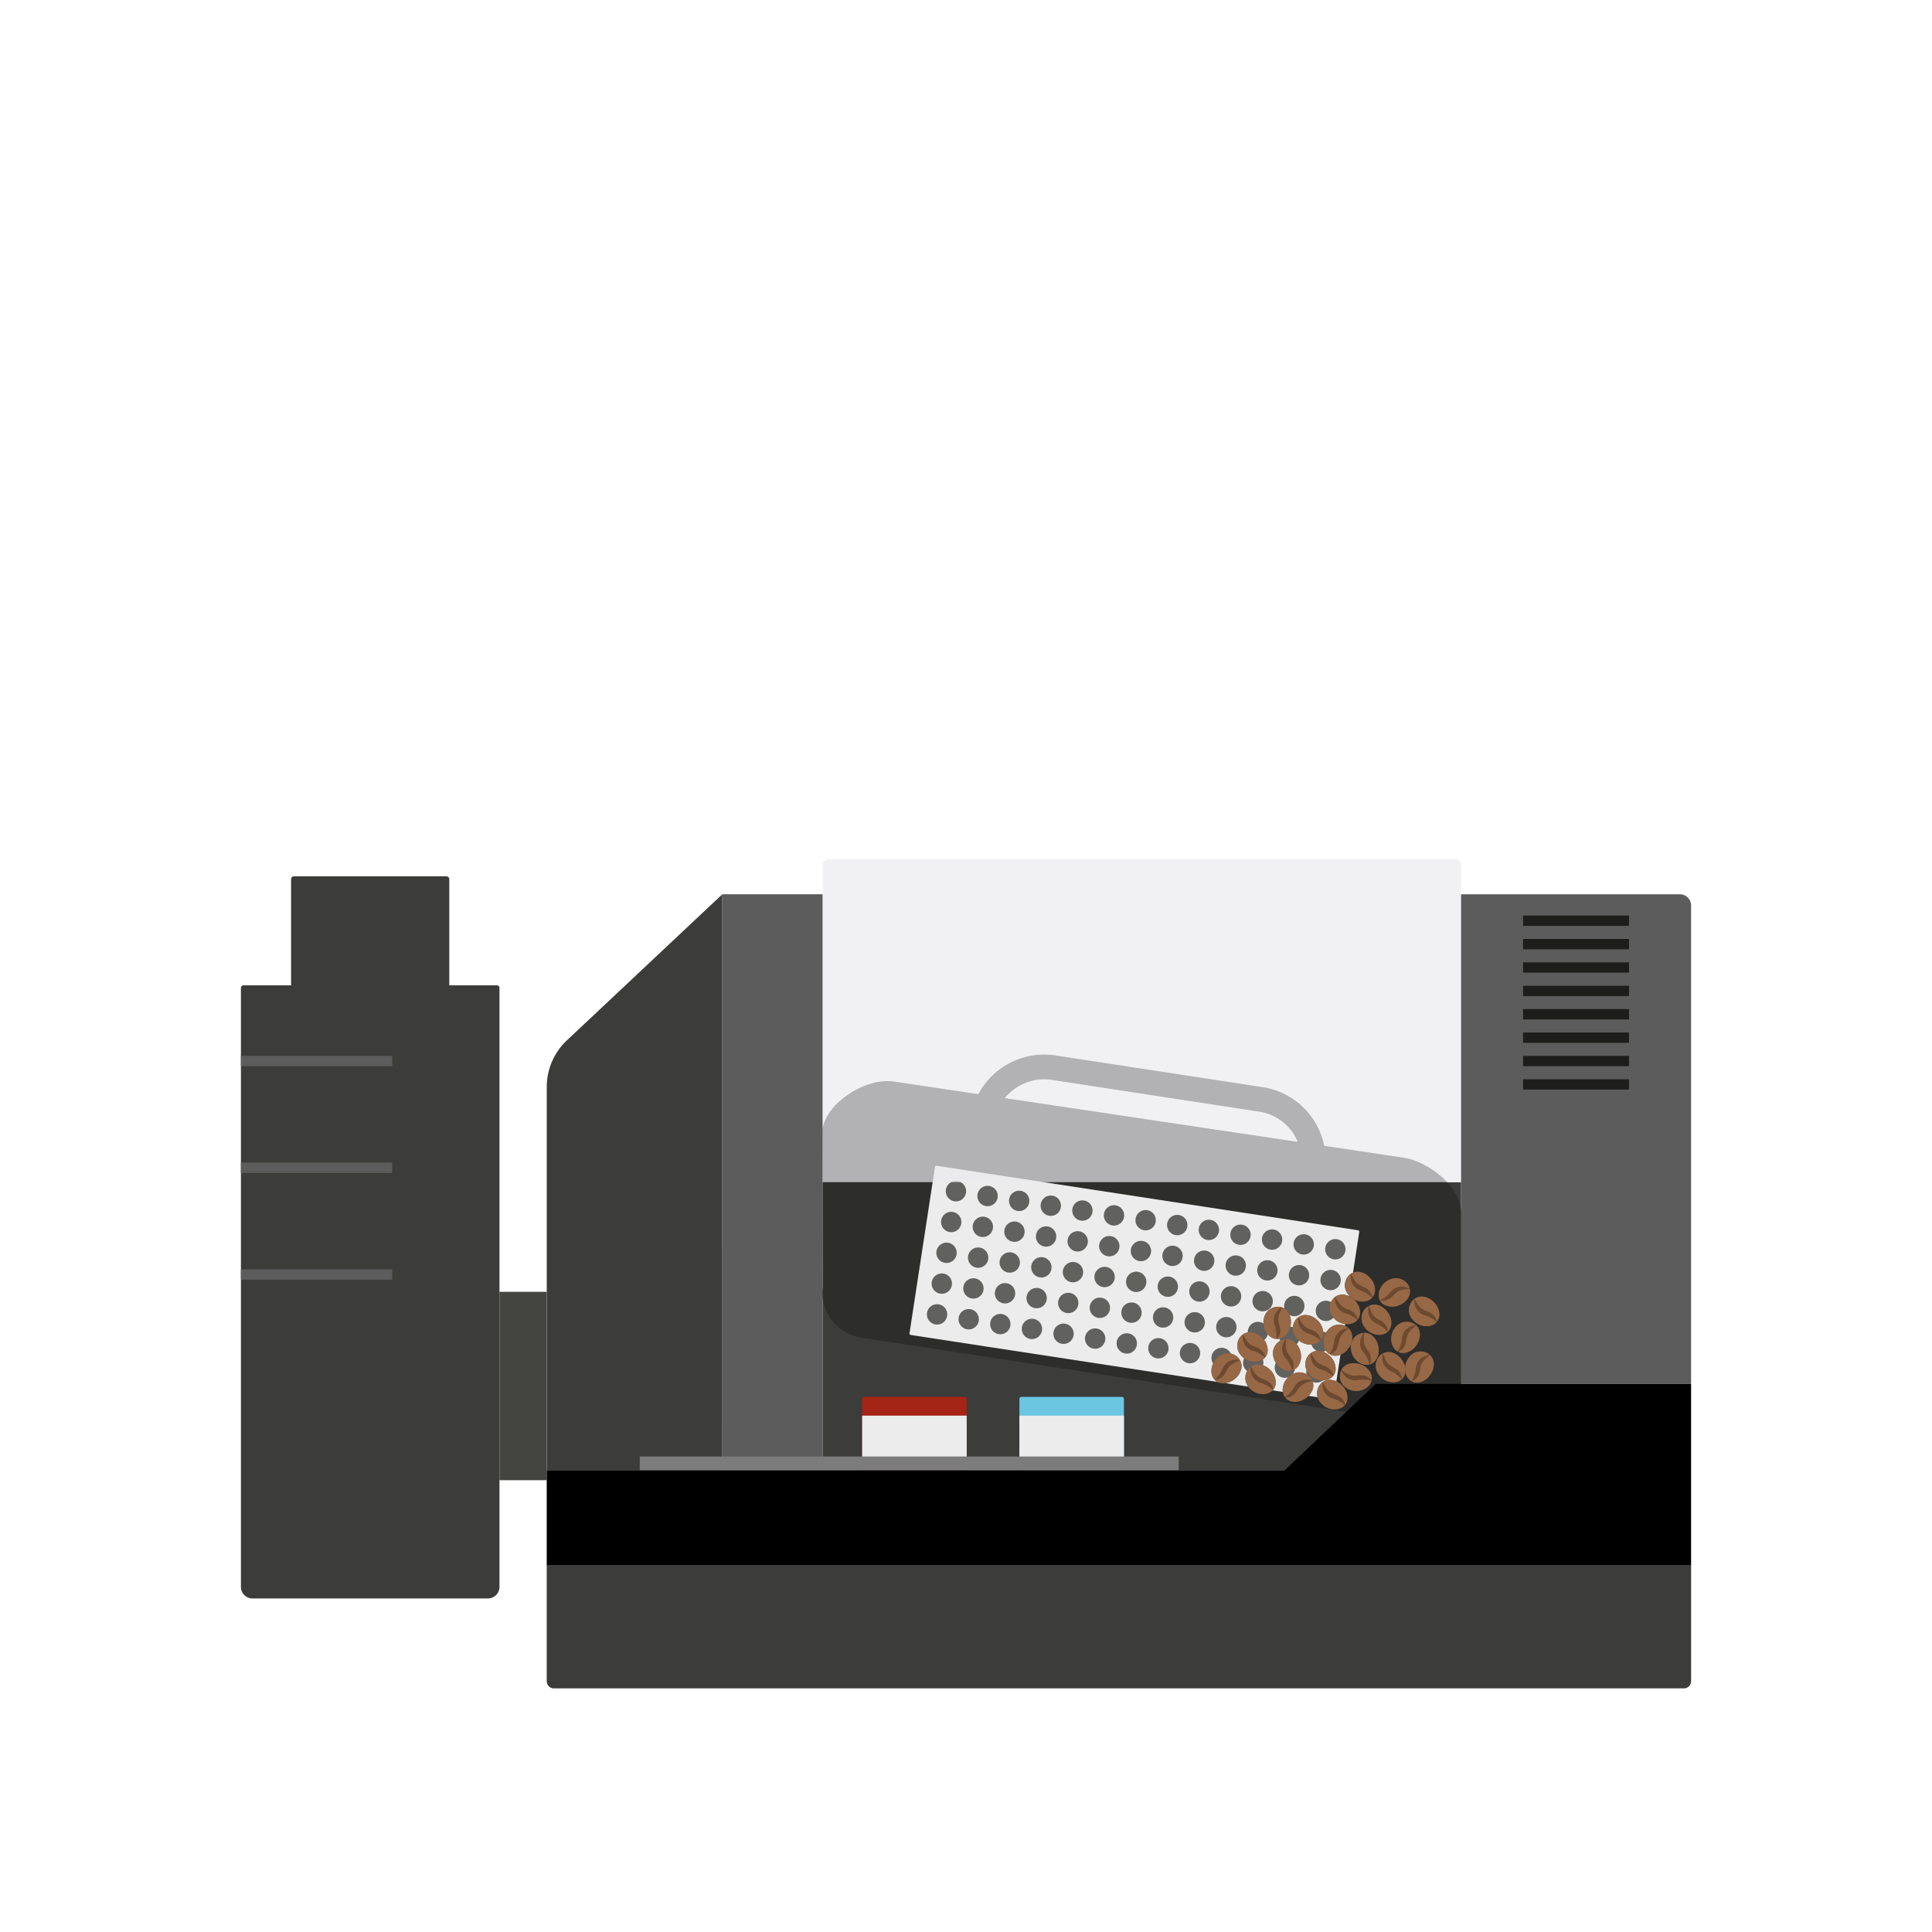 <svg id="Calque_1" data-name="Calque 1" xmlns="http://www.w3.org/2000/svg" viewBox="0 0 1000 1000"><defs><style>.cls-1{fill:#3c3c3b;}.cls-2{fill:#5c5c5c;}.cls-3{fill:#1d1d1b;}.cls-4{fill:#444441;}.cls-5{fill:#2d2d2c;}.cls-6{fill:#ececec;}.cls-7{fill:#616160;}.cls-8{fill:#6d4a2f;}.cls-9{fill:#976845;}.cls-10{fill:#eceaed;opacity:0.7;}.cls-11{fill:#a42516;}.cls-12{fill:#6bc6e1;}.cls-13{fill:#7c7c7c;}</style></defs><path class="cls-1" d="M283,810.3H875.31a0,0,0,0,1,0,0v59.86a3.74,3.74,0,0,1-3.74,3.74H286.72a3.74,3.74,0,0,1-3.74-3.74V810.3A0,0,0,0,1,283,810.3Z"/><path class="cls-1" d="M373.87,462.87l-80.46,75.62A33.13,33.13,0,0,0,283,562.63v198.3h90.89Z"/><rect class="cls-2" x="373.87" y="462.87" width="51.97" height="298.07"/><path class="cls-2" d="M756.18,462.87h113.3a5.83,5.83,0,0,1,5.83,5.83V716.32a0,0,0,0,1,0,0H756.18a0,0,0,0,1,0,0V462.87A0,0,0,0,1,756.18,462.87Z"/><rect class="cls-3" x="788.34" y="473.9" width="54.82" height="5.34"/><rect class="cls-3" x="788.34" y="486.01" width="54.82" height="5.34"/><rect class="cls-3" x="788.34" y="498.11" width="54.82" height="5.34"/><rect class="cls-3" x="788.34" y="510.21" width="54.82" height="5.34"/><rect class="cls-3" x="788.34" y="522.31" width="54.82" height="5.34"/><rect class="cls-3" x="788.34" y="534.42" width="54.82" height="5.34"/><rect class="cls-3" x="788.34" y="546.52" width="54.82" height="5.34"/><rect class="cls-3" x="788.34" y="558.62" width="54.82" height="5.34"/><rect class="cls-4" x="258.53" y="668.64" width="24.44" height="97.51"/><path class="cls-1" d="M126.05,510H257.17a1.36,1.36,0,0,1,1.36,1.36v310a6,6,0,0,1-6,6H130.7a6,6,0,0,1-6-6v-310a1.36,1.36,0,0,1,1.36-1.36Z"/><path class="cls-1" d="M152.16,453.58h78.9a1.48,1.48,0,0,1,1.48,1.48V510a0,0,0,0,1,0,0H150.67a0,0,0,0,1,0,0V455.06A1.48,1.48,0,0,1,152.16,453.58Z"/><rect class="cls-1" x="425.84" y="611.9" width="330.34" height="149.03"/><path class="cls-5" d="M716,733.71,445.83,692.37C433.17,690.43,424,678.62,426,666L425.84,584c1.94-12.66,21.65-26.52,37.14-24.15l263.6,39.38c12.66,1.94,29.93,15,29.67,28.62v88.74C754.31,729.29,728.61,735.65,716,733.71Z"/><rect class="cls-6" x="476.05" y="619.59" width="222.17" height="88.6" rx="0.77" transform="translate(107.19 -81.18) rotate(8.7)"/><circle class="cls-7" cx="494.79" cy="616.56" r="5.28"/><circle class="cls-7" cx="492.35" cy="632.5" r="5.28"/><circle class="cls-7" cx="489.91" cy="648.45" r="5.28"/><circle class="cls-7" cx="487.47" cy="664.39" r="5.28"/><circle class="cls-7" cx="485.03" cy="680.33" r="5.28"/><circle class="cls-7" cx="511.16" cy="619.06" r="5.28"/><circle class="cls-7" cx="508.72" cy="635.01" r="5.28"/><circle class="cls-7" cx="506.28" cy="650.95" r="5.28"/><circle class="cls-7" cx="503.84" cy="666.89" r="5.28"/><circle class="cls-7" cx="501.4" cy="682.84" r="5.28"/><circle class="cls-7" cx="527.52" cy="621.57" r="5.28"/><circle class="cls-7" cx="525.08" cy="637.51" r="5.28"/><circle class="cls-7" cx="522.64" cy="653.45" r="5.28"/><circle class="cls-7" cx="520.2" cy="669.4" r="5.28"/><circle class="cls-7" cx="517.76" cy="685.34" r="5.28"/><circle class="cls-7" cx="543.89" cy="624.07" r="5.28"/><circle class="cls-7" cx="541.45" cy="640.01" r="5.28"/><circle class="cls-7" cx="539.01" cy="655.96" r="5.28"/><circle class="cls-7" cx="536.57" cy="671.9" r="5.28"/><circle class="cls-7" cx="534.13" cy="687.85" r="5.28"/><circle class="cls-7" cx="560.25" cy="626.57" r="5.28"/><circle class="cls-7" cx="557.81" cy="642.52" r="5.28"/><circle class="cls-7" cx="555.37" cy="658.46" r="5.28"/><circle class="cls-7" cx="552.93" cy="674.41" r="5.28"/><circle class="cls-7" cx="550.49" cy="690.35" r="5.28"/><circle class="cls-7" cx="576.61" cy="629.08" r="5.28"/><circle class="cls-7" cx="574.17" cy="645.02" r="5.28"/><circle class="cls-7" cx="571.73" cy="660.97" r="5.28"/><circle class="cls-7" cx="569.29" cy="676.91" r="5.28"/><circle class="cls-7" cx="566.85" cy="692.85" r="5.28"/><circle class="cls-7" cx="592.98" cy="631.58" r="5.28"/><circle class="cls-7" cx="590.54" cy="647.53" r="5.28"/><circle class="cls-7" cx="588.1" cy="663.47" r="5.28"/><circle class="cls-7" cx="585.66" cy="679.42" r="5.28"/><circle class="cls-7" cx="583.22" cy="695.36" r="5.28"/><circle class="cls-7" cx="609.34" cy="634.09" r="5.28"/><circle class="cls-7" cx="606.9" cy="650.03" r="5.28"/><circle class="cls-7" cx="604.46" cy="665.98" r="5.28"/><circle class="cls-7" cx="602.02" cy="681.92" r="5.28"/><circle class="cls-7" cx="599.58" cy="697.86" r="5.28"/><circle class="cls-7" cx="625.71" cy="636.59" r="5.28"/><circle class="cls-7" cx="623.27" cy="652.54" r="5.28"/><circle class="cls-7" cx="620.83" cy="668.48" r="5.28"/><circle class="cls-7" cx="618.39" cy="684.42" r="5.28"/><circle class="cls-7" cx="615.95" cy="700.37" r="5.28"/><circle class="cls-7" cx="642.07" cy="639.1" r="5.28"/><circle class="cls-7" cx="639.63" cy="655.04" r="5.28"/><circle class="cls-7" cx="637.19" cy="670.98" r="5.28"/><circle class="cls-7" cx="634.75" cy="686.93" r="5.28"/><circle class="cls-7" cx="632.31" cy="702.87" r="5.28"/><circle class="cls-7" cx="658.43" cy="641.6" r="5.28"/><circle class="cls-7" cx="655.99" cy="657.54" r="5.28"/><circle class="cls-7" cx="653.55" cy="673.49" r="5.28"/><circle class="cls-7" cx="651.11" cy="689.43" r="5.28"/><circle class="cls-7" cx="648.67" cy="705.38" r="5.28"/><circle class="cls-7" cx="674.8" cy="644.1" r="5.28"/><circle class="cls-7" cx="672.36" cy="660.05" r="5.28"/><circle class="cls-7" cx="669.92" cy="675.99" r="5.28"/><circle class="cls-7" cx="667.48" cy="691.94" r="5.28"/><circle class="cls-7" cx="665.04" cy="707.88" r="5.28"/><circle class="cls-7" cx="691.16" cy="646.61" r="5.28"/><circle class="cls-7" cx="688.72" cy="662.55" r="5.28"/><circle class="cls-7" cx="686.28" cy="678.5" r="5.28"/><circle class="cls-7" cx="683.84" cy="694.44" r="5.28"/><circle class="cls-7" cx="681.4" cy="710.39" r="5.28"/><path class="cls-8" d="M689,714.22a6.34,6.34,0,0,0-5.5,2.13,7.42,7.42,0,0,0,.23,9.88,9.36,9.36,0,0,0,8,3.21c3.09-.35,5.48-2.37,5.67-5.67a9.08,9.08,0,0,0-3-6.88A9.32,9.32,0,0,0,689,714.22Z"/><path class="cls-9" d="M689.67,723.77a7.38,7.38,0,0,1-4.93-5.14,15.08,15.08,0,0,1-.28-1.87c0-.41-.1-.83-.12-1.24a5.56,5.56,0,0,0-.85.83,7.42,7.42,0,0,0,.23,9.88,9.36,9.36,0,0,0,8,3.21,6.56,6.56,0,0,0,4.29-2.11A15.5,15.5,0,0,0,689.67,723.77Z"/><path class="cls-9" d="M689,714.22a6.6,6.6,0,0,0-4.39,1.11c.21.35.43.7.63,1.06q.45.83,1,1.62a8.32,8.32,0,0,0,2.16,2.45,17.46,17.46,0,0,0,3.27,1.55,8,8,0,0,1,3,2,6.18,6.18,0,0,1,1.36,2.48l.15.74a5.87,5.87,0,0,0,1.27-3.42,9.08,9.08,0,0,0-3-6.88A9.32,9.32,0,0,0,689,714.22Z"/><path class="cls-8" d="M697.72,706.08a6.33,6.33,0,0,0-4,4.37,7.42,7.42,0,0,0,4.61,8.74,9.38,9.38,0,0,0,8.64-.72c2.61-1.7,3.85-4.57,2.55-7.61a9.13,9.13,0,0,0-5.79-4.81A9.39,9.39,0,0,0,697.72,706.08Z"/><path class="cls-9" d="M702.59,714.32a7.34,7.34,0,0,1-6.71-2.4,13.85,13.85,0,0,1-1.08-1.55c-.22-.34-.46-.69-.66-1a5.39,5.39,0,0,0-.39,1.13,7.42,7.42,0,0,0,4.61,8.74,9.38,9.38,0,0,0,8.64-.72,6.62,6.62,0,0,0,2.9-3.8A15.61,15.61,0,0,0,702.59,714.32Z"/><path class="cls-9" d="M697.72,706.08a6.62,6.62,0,0,0-3.44,3c.35.21.7.42,1.05.66.51.36,1,.71,1.57,1a8.31,8.31,0,0,0,3,1.22,18.15,18.15,0,0,0,3.61-.06,8.06,8.06,0,0,1,3.59.39,6.25,6.25,0,0,1,2.32,1.61l.47.6a5.89,5.89,0,0,0-.38-3.63,9.13,9.13,0,0,0-5.79-4.81A9.39,9.39,0,0,0,697.72,706.08Z"/><path class="cls-8" d="M710.37,691.41a6.36,6.36,0,0,0-5.75-1.33,7.41,7.41,0,0,0-5.37,8.3,9.36,9.36,0,0,0,4.85,7.18c2.76,1.45,5.86,1.12,7.88-1.5a9.06,9.06,0,0,0,1.36-7.4A9.39,9.39,0,0,0,710.37,691.41Z"/><path class="cls-9" d="M705.56,699.69a7.36,7.36,0,0,1-1.19-7,14.84,14.84,0,0,1,.83-1.7c.19-.36.38-.74.59-1.09a5.74,5.74,0,0,0-1.17.21,7.41,7.41,0,0,0-5.37,8.3,9.36,9.36,0,0,0,4.85,7.18,6.55,6.55,0,0,0,4.73.67A15.54,15.54,0,0,0,705.56,699.69Z"/><path class="cls-9" d="M710.37,691.41a6.69,6.69,0,0,0-4.26-1.56c0,.42,0,.83-.07,1.24-.06.62-.11,1.25-.12,1.88a8.13,8.13,0,0,0,.41,3.24,18.08,18.08,0,0,0,1.83,3.12,8.26,8.26,0,0,1,1.41,3.33,6.32,6.32,0,0,1-.27,2.81c-.1.24-.2.47-.29.7a5.84,5.84,0,0,0,3-2.11,9.06,9.06,0,0,0,1.36-7.4A9.39,9.39,0,0,0,710.37,691.41Z"/><path class="cls-8" d="M720.31,700a6.35,6.35,0,0,0-5.74,1.37,7.41,7.41,0,0,0-1.11,9.82,9.35,9.35,0,0,0,7.55,4.27c3.11.07,5.75-1.61,6.38-4.86a9.07,9.07,0,0,0-2.08-7.23A9.34,9.34,0,0,0,720.31,700Z"/><path class="cls-9" d="M719.69,709.56a7.34,7.34,0,0,1-4.19-5.76,13.25,13.25,0,0,1,0-1.89c0-.41,0-.83,0-1.24a5.47,5.47,0,0,0-.95.71,7.41,7.41,0,0,0-1.11,9.82,9.35,9.35,0,0,0,7.55,4.27,6.53,6.53,0,0,0,4.53-1.52A15.69,15.69,0,0,0,719.69,709.56Z"/><path class="cls-9" d="M720.31,700a6.68,6.68,0,0,0-4.51.51c.17.37.34.74.49,1.14.22.58.46,1.16.72,1.73a8.6,8.6,0,0,0,1.82,2.72,19,19,0,0,0,3,2,8.08,8.08,0,0,1,2.75,2.34,6.39,6.39,0,0,1,1,2.64c0,.25,0,.51,0,.76a5.9,5.9,0,0,0,1.72-3.22,9.07,9.07,0,0,0-2.08-7.23A9.34,9.34,0,0,0,720.31,700Z"/><path class="cls-8" d="M742.1,705.42a6.37,6.37,0,0,0-3.17-5,7.41,7.41,0,0,0-9.64,2.17,9.34,9.34,0,0,0-1.57,8.52c.95,3,3.4,4.91,6.67,4.45a9.12,9.12,0,0,0,6.16-4.33A9.39,9.39,0,0,0,742.1,705.42Z"/><path class="cls-9" d="M732.87,708a7.36,7.36,0,0,1,4.07-5.85,13,13,0,0,1,1.78-.63c.4-.13.79-.27,1.19-.37a6.06,6.06,0,0,0-1-.67,7.41,7.41,0,0,0-9.64,2.17,9.34,9.34,0,0,0-1.57,8.52,6.49,6.49,0,0,0,2.91,3.79A15.61,15.61,0,0,0,732.87,708Z"/><path class="cls-9" d="M742.1,705.42a6.71,6.71,0,0,0-2-4.1c-.3.28-.6.57-.92.84-.48.4-1,.81-1.4,1.25a8.6,8.6,0,0,0-2,2.61,18.41,18.41,0,0,0-.88,3.51,8.11,8.11,0,0,1-1.32,3.36,6.28,6.28,0,0,1-2.16,1.82l-.7.29a5.87,5.87,0,0,0,3.6.58,9.12,9.12,0,0,0,6.16-4.33A9.39,9.39,0,0,0,742.1,705.42Z"/><path class="cls-8" d="M734.91,690.05a6.35,6.35,0,0,0-3.17-5,7.42,7.42,0,0,0-9.65,2.16,9.35,9.35,0,0,0-1.56,8.53c1,3,3.4,4.9,6.67,4.44a9.13,9.13,0,0,0,6.16-4.32A9.42,9.42,0,0,0,734.91,690.05Z"/><path class="cls-9" d="M725.68,692.59a7.35,7.35,0,0,1,4.07-5.84,14.55,14.55,0,0,1,1.78-.64c.39-.12.79-.26,1.19-.36a5,5,0,0,0-1-.67,7.42,7.42,0,0,0-9.65,2.16,9.35,9.35,0,0,0-1.56,8.53,6.55,6.55,0,0,0,2.91,3.79A15.65,15.65,0,0,0,725.68,692.59Z"/><path class="cls-9" d="M734.91,690.05A6.68,6.68,0,0,0,733,686c-.3.28-.6.56-.92.83-.48.4-.95.82-1.4,1.26a8.43,8.43,0,0,0-2,2.6,18.41,18.41,0,0,0-.88,3.51,8.06,8.06,0,0,1-1.32,3.36,6.18,6.18,0,0,1-2.16,1.82l-.7.3a5.87,5.87,0,0,0,3.6.57,9.13,9.13,0,0,0,6.16-4.32A9.42,9.42,0,0,0,734.91,690.05Z"/><path class="cls-8" d="M713,675.44a6.35,6.35,0,0,0-5.74,1.37,7.41,7.41,0,0,0-1.11,9.82,9.35,9.35,0,0,0,7.55,4.27c3.11.07,5.75-1.61,6.38-4.86a9.07,9.07,0,0,0-2.08-7.23A9.3,9.3,0,0,0,713,675.44Z"/><path class="cls-9" d="M712.38,685a7.34,7.34,0,0,1-4.19-5.76,13.25,13.25,0,0,1,0-1.89c0-.41,0-.83,0-1.24a5.47,5.47,0,0,0-1,.71,7.41,7.41,0,0,0-1.11,9.82,9.35,9.35,0,0,0,7.55,4.27,6.53,6.53,0,0,0,4.53-1.52A15.69,15.69,0,0,0,712.38,685Z"/><path class="cls-9" d="M713,675.44a6.68,6.68,0,0,0-4.51.51c.17.37.34.74.49,1.14.22.58.46,1.16.73,1.73a8.41,8.41,0,0,0,1.81,2.72,19,19,0,0,0,3,2,8.08,8.08,0,0,1,2.75,2.34,6.39,6.39,0,0,1,1,2.64c0,.25,0,.51.05.76a5.83,5.83,0,0,0,1.72-3.22,9.07,9.07,0,0,0-2.08-7.23A9.3,9.3,0,0,0,713,675.44Z"/><path class="cls-8" d="M699.92,691.64a6.33,6.33,0,0,0-3.08-5,7.4,7.4,0,0,0-9.68,2,9.36,9.36,0,0,0-1.73,8.49c.9,3,3.31,5,6.59,4.57a9.11,9.11,0,0,0,6.24-4.21A9.36,9.36,0,0,0,699.92,691.64Z"/><path class="cls-9" d="M690.65,694a7.34,7.34,0,0,1,4.18-5.77,14.52,14.52,0,0,1,1.79-.61c.39-.11.79-.24,1.19-.34a5.11,5.11,0,0,0-1-.68,7.4,7.4,0,0,0-9.68,2,9.36,9.36,0,0,0-1.73,8.49,6.56,6.56,0,0,0,2.84,3.84A15.64,15.64,0,0,0,690.65,694Z"/><path class="cls-9" d="M699.92,691.64a6.67,6.67,0,0,0-1.87-4.13c-.31.27-.61.55-.94.82s-1,.79-1.42,1.22a8.47,8.47,0,0,0-2,2.57,18.36,18.36,0,0,0-.94,3.49,8.15,8.15,0,0,1-1.38,3.34,6.23,6.23,0,0,1-2.2,1.77l-.71.29a5.83,5.83,0,0,0,3.59.64,9.11,9.11,0,0,0,6.24-4.21A9.36,9.36,0,0,0,699.92,691.64Z"/><path class="cls-8" d="M679.42,719.17a6.33,6.33,0,0,0-.87-5.83,7.42,7.42,0,0,0-9.69-2,9.38,9.38,0,0,0-4.9,7.16c-.33,3.09,1.11,5.86,4.29,6.77a9.08,9.08,0,0,0,7.38-1.45A9.31,9.31,0,0,0,679.42,719.17Z"/><path class="cls-9" d="M670,717.74a7.37,7.37,0,0,1,6.1-3.69,13.12,13.12,0,0,1,1.88.15c.41,0,.83.08,1.23.15a5,5,0,0,0-.62-1,7.42,7.42,0,0,0-9.69-2,9.38,9.38,0,0,0-4.9,7.16,6.54,6.54,0,0,0,1.12,4.64A15.65,15.65,0,0,0,670,717.74Z"/><path class="cls-9" d="M679.42,719.17a6.65,6.65,0,0,0-.11-4.53c-.39.13-.78.27-1.18.39-.6.17-1.2.36-1.79.57a8.41,8.41,0,0,0-2.87,1.58,18.68,18.68,0,0,0-2.23,2.85,8.06,8.06,0,0,1-2.57,2.53,6.21,6.21,0,0,1-2.72.78h-.75a5.82,5.82,0,0,0,3,2,9.08,9.08,0,0,0,7.38-1.45A9.31,9.31,0,0,0,679.42,719.17Z"/><path class="cls-8" d="M682.9,699.2a6.32,6.32,0,0,0-5.5,2.14,7.42,7.42,0,0,0,.23,9.88,9.36,9.36,0,0,0,8,3.21c3.1-.36,5.48-2.37,5.67-5.67a9.1,9.1,0,0,0-3-6.89A9.32,9.32,0,0,0,682.9,699.2Z"/><path class="cls-9" d="M683.58,708.75a7.36,7.36,0,0,1-4.93-5.14,13.37,13.37,0,0,1-.27-1.87c0-.41-.11-.83-.13-1.24a5.63,5.63,0,0,0-.85.84,7.42,7.42,0,0,0,.23,9.88,9.36,9.36,0,0,0,8,3.21,6.57,6.57,0,0,0,4.29-2.12A15.72,15.72,0,0,0,683.58,708.75Z"/><path class="cls-9" d="M682.9,699.2a6.6,6.6,0,0,0-4.39,1.11c.21.35.43.7.63,1.07.3.54.62,1.09,1,1.61a8.48,8.48,0,0,0,2.16,2.46,18.81,18.81,0,0,0,3.27,1.55,8,8,0,0,1,3,2,6.25,6.25,0,0,1,1.36,2.48l.15.74a5.84,5.84,0,0,0,1.27-3.41,9.1,9.1,0,0,0-3-6.89A9.32,9.32,0,0,0,682.9,699.2Z"/><path class="cls-8" d="M695.52,670.11a6.32,6.32,0,0,0-5.5,2.14,7.41,7.41,0,0,0,.23,9.87,9.36,9.36,0,0,0,8,3.21c3.1-.35,5.48-2.37,5.67-5.67a9.08,9.08,0,0,0-3-6.88A9.32,9.32,0,0,0,695.52,670.11Z"/><path class="cls-9" d="M696.2,679.66a7.38,7.38,0,0,1-4.93-5.14,15.08,15.08,0,0,1-.28-1.87c0-.41-.1-.83-.12-1.24a5.19,5.19,0,0,0-.85.84,7.41,7.41,0,0,0,.23,9.87,9.36,9.36,0,0,0,8,3.21,6.56,6.56,0,0,0,4.29-2.11A15.5,15.5,0,0,0,696.2,679.66Z"/><path class="cls-9" d="M695.52,670.11a6.6,6.6,0,0,0-4.39,1.11c.21.35.43.7.63,1.06q.45.83,1,1.62a8.32,8.32,0,0,0,2.16,2.45,17.46,17.46,0,0,0,3.27,1.55,8,8,0,0,1,3,2,6.18,6.18,0,0,1,1.36,2.48l.15.74a5.87,5.87,0,0,0,1.27-3.42,9.08,9.08,0,0,0-3-6.88A9.32,9.32,0,0,0,695.52,670.11Z"/><path class="cls-8" d="M729,671.58a6.35,6.35,0,0,0,.17-5.9,7.4,7.4,0,0,0-9.18-3.63,9.37,9.37,0,0,0-6.1,6.16c-.88,3,.05,6,3,7.43a9.06,9.06,0,0,0,7.52-.11A9.34,9.34,0,0,0,729,671.58Z"/><path class="cls-9" d="M720,668.49a7.37,7.37,0,0,1,6.66-2.54,14.3,14.3,0,0,1,1.82.47c.4.12.8.23,1.19.37a5.24,5.24,0,0,0-.44-1.11,7.4,7.4,0,0,0-9.18-3.63,9.37,9.37,0,0,0-6.1,6.16,6.59,6.59,0,0,0,.28,4.77A15.49,15.49,0,0,0,720,668.49Z"/><path class="cls-9" d="M729,671.58a6.67,6.67,0,0,0,.69-4.48c-.41.06-.81.13-1.23.17-.62.07-1.24.14-1.86.25a8.55,8.55,0,0,0-3.1,1,18.76,18.76,0,0,0-2.71,2.41,8,8,0,0,1-3,2,6.3,6.3,0,0,1-2.81.29l-.74-.15a5.76,5.76,0,0,0,2.65,2.5,9.06,9.06,0,0,0,7.52-.11A9.34,9.34,0,0,0,729,671.58Z"/><path class="cls-8" d="M736.55,671.14a6.32,6.32,0,0,0-5.5,2.14,7.4,7.4,0,0,0,.23,9.88,9.35,9.35,0,0,0,8.05,3.21c3.09-.36,5.48-2.37,5.67-5.67a9.1,9.1,0,0,0-3-6.89A9.35,9.35,0,0,0,736.55,671.14Z"/><path class="cls-9" d="M737.23,680.69a7.34,7.34,0,0,1-4.93-5.14,15.08,15.08,0,0,1-.28-1.87c0-.41-.1-.83-.12-1.24a5.63,5.63,0,0,0-.85.84,7.4,7.4,0,0,0,.23,9.88,9.35,9.35,0,0,0,8.05,3.21,6.57,6.57,0,0,0,4.29-2.12A15.79,15.79,0,0,0,737.23,680.69Z"/><path class="cls-9" d="M736.55,671.14a6.63,6.63,0,0,0-4.4,1.11c.22.35.44.7.64,1.07.3.54.61,1.09,1,1.61a8.32,8.32,0,0,0,2.16,2.45,18.15,18.15,0,0,0,3.27,1.56,7.94,7.94,0,0,1,3,1.95,6.16,6.16,0,0,1,1.35,2.48c.06.25.11.49.16.74A5.84,5.84,0,0,0,745,680.7a9.1,9.1,0,0,0-3-6.89A9.35,9.35,0,0,0,736.55,671.14Z"/><path class="cls-8" d="M703.72,658.33a6.34,6.34,0,0,0-5.59,1.87,7.41,7.41,0,0,0-.25,9.88,9.35,9.35,0,0,0,7.89,3.59c3.11-.21,5.59-2.11,5.94-5.39a9.11,9.11,0,0,0-2.71-7A9.36,9.36,0,0,0,703.72,658.33Z"/><path class="cls-9" d="M704,667.9a7.35,7.35,0,0,1-4.69-5.37,13.29,13.29,0,0,1-.18-1.88c0-.41-.07-.83-.07-1.24a5.07,5.07,0,0,0-.88.79,7.41,7.41,0,0,0-.25,9.88,9.35,9.35,0,0,0,7.89,3.59,6.59,6.59,0,0,0,4.39-1.91A15.68,15.68,0,0,0,704,667.9Z"/><path class="cls-9" d="M703.72,658.33a6.62,6.62,0,0,0-4.44.9c.2.36.4.72.58,1.09.28.56.56,1.12.88,1.66a8.34,8.34,0,0,0,2,2.56,18.06,18.06,0,0,0,3.19,1.7,8.13,8.13,0,0,1,2.94,2.1,6.32,6.32,0,0,1,1.23,2.54q.08.38.12.75a5.87,5.87,0,0,0,1.44-3.35,9.11,9.11,0,0,0-2.71-7A9.36,9.36,0,0,0,703.72,658.33Z"/><path class="cls-8" d="M651.87,706.27a6.31,6.31,0,0,0-5.5,2.14,7.41,7.41,0,0,0,.22,9.88,9.37,9.37,0,0,0,8.06,3.21c3.09-.36,5.48-2.37,5.67-5.67a9.08,9.08,0,0,0-3-6.89A9.29,9.29,0,0,0,651.87,706.27Z"/><path class="cls-9" d="M652.55,715.82a7.36,7.36,0,0,1-4.94-5.14,13.37,13.37,0,0,1-.27-1.87c-.05-.41-.1-.83-.13-1.24a5.56,5.56,0,0,0-.84.84,7.41,7.41,0,0,0,.22,9.88,9.37,9.37,0,0,0,8.06,3.21,6.52,6.52,0,0,0,4.28-2.12A15.69,15.69,0,0,0,652.55,715.82Z"/><path class="cls-9" d="M651.87,706.27a6.62,6.62,0,0,0-4.4,1.11c.21.35.44.7.64,1.07.3.54.61,1.09.95,1.61a8.21,8.21,0,0,0,2.17,2.45,17.84,17.84,0,0,0,3.27,1.56,8,8,0,0,1,3,1.95,6.25,6.25,0,0,1,1.36,2.48c.06.25.1.49.16.74a5.84,5.84,0,0,0,1.27-3.41,9.08,9.08,0,0,0-3-6.89A9.29,9.29,0,0,0,651.87,706.27Z"/><path class="cls-8" d="M669.91,694.49a6.33,6.33,0,0,0-5.79-1.14,7.41,7.41,0,0,0-5.09,8.47,9.37,9.37,0,0,0,5.09,7c2.8,1.35,5.9.92,7.82-1.77a9.07,9.07,0,0,0,1.12-7.44A9.37,9.37,0,0,0,669.91,694.49Z"/><path class="cls-9" d="M665.38,702.92a7.34,7.34,0,0,1-1.42-7,14.15,14.15,0,0,1,.76-1.73c.19-.37.36-.75.56-1.11a5.23,5.23,0,0,0-1.16.25,7.41,7.41,0,0,0-5.09,8.47,9.37,9.37,0,0,0,5.09,7,6.53,6.53,0,0,0,4.75.5A15.57,15.57,0,0,0,665.38,702.92Z"/><path class="cls-9" d="M669.91,694.49a6.64,6.64,0,0,0-4.31-1.42c0,.41,0,.82,0,1.24,0,.63-.07,1.25-.06,1.88a8.49,8.49,0,0,0,.52,3.23,18.39,18.39,0,0,0,1.94,3.06,8.1,8.1,0,0,1,1.52,3.27,6.22,6.22,0,0,1-.18,2.82c-.08.24-.18.48-.26.71a5.81,5.81,0,0,0,2.89-2.21,9.07,9.07,0,0,0,1.12-7.44A9.37,9.37,0,0,0,669.91,694.49Z"/><path class="cls-8" d="M676.43,680.68a6.33,6.33,0,0,0-5.5,2.13,7.4,7.4,0,0,0,.23,9.88,9.35,9.35,0,0,0,8.05,3.21c3.09-.35,5.48-2.37,5.67-5.67a9.09,9.09,0,0,0-3-6.89A9.34,9.34,0,0,0,676.43,680.68Z"/><path class="cls-9" d="M677.11,690.22a7.36,7.36,0,0,1-4.94-5.14,14.62,14.62,0,0,1-.27-1.86c0-.41-.1-.83-.12-1.24a4.77,4.77,0,0,0-.85.83,7.4,7.4,0,0,0,.23,9.88,9.35,9.35,0,0,0,8.05,3.21,6.51,6.51,0,0,0,4.28-2.11A15.59,15.59,0,0,0,677.11,690.22Z"/><path class="cls-9" d="M676.43,680.68a6.62,6.62,0,0,0-4.4,1.11c.22.35.44.69.64,1.06.3.55.61,1.09,1,1.62a8.46,8.46,0,0,0,2.17,2.45,18.81,18.81,0,0,0,3.27,1.55,8.15,8.15,0,0,1,3,1.95,6.28,6.28,0,0,1,1.36,2.49c.06.24.11.49.16.74a5.87,5.87,0,0,0,1.27-3.42,9.09,9.09,0,0,0-3-6.89A9.34,9.34,0,0,0,676.43,680.68Z"/><path class="cls-8" d="M667,679.54a6.37,6.37,0,0,0-5-3.15,7.41,7.41,0,0,0-7.8,6.07,9.33,9.33,0,0,0,2.21,8.38c2.12,2.27,5.16,3,7.93,1.18a9.12,9.12,0,0,0,3.73-6.54A9.4,9.4,0,0,0,667,679.54Z"/><path class="cls-9" d="M659.7,685.77a7.35,7.35,0,0,1,1.19-7,14,14,0,0,1,1.34-1.33c.31-.28.6-.58.92-.84a5.11,5.11,0,0,0-1.17-.19,7.41,7.41,0,0,0-7.8,6.07,9.33,9.33,0,0,0,2.21,8.38,6.54,6.54,0,0,0,4.25,2.19A15.72,15.72,0,0,0,659.7,685.77Z"/><path class="cls-9" d="M667,679.54a6.65,6.65,0,0,0-3.51-2.87c-.15.38-.3.77-.48,1.15-.26.56-.51,1.14-.73,1.73a8.54,8.54,0,0,0-.68,3.2,18,18,0,0,0,.7,3.55,8.13,8.13,0,0,1,.24,3.6,6.25,6.25,0,0,1-1.19,2.57c-.16.19-.33.37-.5.56a5.87,5.87,0,0,0,3.5-1,9.12,9.12,0,0,0,3.73-6.54A9.4,9.4,0,0,0,667,679.54Z"/><path class="cls-8" d="M647.68,689.59a6.33,6.33,0,0,0-5.5,2.14,7.41,7.41,0,0,0,.23,9.87,9.36,9.36,0,0,0,8.05,3.21c3.1-.35,5.48-2.37,5.67-5.67a9.08,9.08,0,0,0-3-6.88A9.32,9.32,0,0,0,647.68,689.59Z"/><path class="cls-9" d="M648.37,699.14a7.37,7.37,0,0,1-4.94-5.14,13.37,13.37,0,0,1-.27-1.87c0-.41-.11-.83-.13-1.24a5.62,5.62,0,0,0-.85.84,7.41,7.41,0,0,0,.23,9.87,9.36,9.36,0,0,0,8.05,3.21,6.49,6.49,0,0,0,4.29-2.11A15.52,15.52,0,0,0,648.37,699.14Z"/><path class="cls-9" d="M647.68,689.59a6.6,6.6,0,0,0-4.39,1.11c.21.35.43.7.64,1.06.29.55.61,1.09,1,1.62a8.21,8.21,0,0,0,2.17,2.45,16.89,16.89,0,0,0,3.27,1.55,8,8,0,0,1,3,2,6.18,6.18,0,0,1,1.36,2.48l.15.74a5.81,5.81,0,0,0,1.27-3.42,9.08,9.08,0,0,0-3-6.88A9.32,9.32,0,0,0,647.68,689.59Z"/><path class="cls-8" d="M642.47,708.53a6.35,6.35,0,0,0-1.52-5.7,7.41,7.41,0,0,0-9.85-.85,9.38,9.38,0,0,0-4.07,7.66c0,3.11,1.76,5.7,5,6.25a9.12,9.12,0,0,0,7.18-2.26A9.33,9.33,0,0,0,642.47,708.53Z"/><path class="cls-9" d="M632.91,708.17a7.35,7.35,0,0,1,5.64-4.35,14.93,14.93,0,0,1,1.89-.07c.41,0,.83,0,1.24,0a5.51,5.51,0,0,0-.73-.94,7.41,7.41,0,0,0-9.85-.85,9.38,9.38,0,0,0-4.07,7.66,6.56,6.56,0,0,0,1.64,4.49A15.71,15.71,0,0,0,632.91,708.17Z"/><path class="cls-9" d="M642.47,708.53a6.64,6.64,0,0,0-.62-4.49c-.38.18-.74.36-1.13.52-.58.24-1.15.49-1.71.77a8.22,8.22,0,0,0-2.67,1.89,17.35,17.35,0,0,0-1.9,3.08,8.07,8.07,0,0,1-2.28,2.8,6.29,6.29,0,0,1-2.61,1.08l-.75.08a5.86,5.86,0,0,0,3.25,1.63,9.12,9.12,0,0,0,7.18-2.26A9.33,9.33,0,0,0,642.47,708.53Z"/><path class="cls-5" d="M544.37,558.94l107.31,16.43a25.94,25.94,0,0,1,17.1,10.36,27.1,27.1,0,0,1,3.38,6.46l13.49,2.08a38.5,38.5,0,0,0-32.11-31.57L546.22,546.28a38.5,38.5,0,0,0-40,20.42l13.52,2.08a26.55,26.55,0,0,1,19.67-10.12A26.17,26.17,0,0,1,544.37,558.94Z"/><path class="cls-10" d="M428.69,444.76H753.32a2.86,2.86,0,0,1,2.86,2.86V611.9a0,0,0,0,1,0,0H425.84a0,0,0,0,1,0,0V447.61A2.86,2.86,0,0,1,428.69,444.76Z"/><path class="cls-11" d="M447.38,723h51.84a1.13,1.13,0,0,1,1.13,1.13v36.84a0,0,0,0,1,0,0H446.25a0,0,0,0,1,0,0V724.1A1.13,1.13,0,0,1,447.38,723Z"/><path class="cls-12" d="M528.78,723h51.84a1.13,1.13,0,0,1,1.13,1.13v36.84a0,0,0,0,1,0,0H527.65a0,0,0,0,1,0,0V724.1A1.13,1.13,0,0,1,528.78,723Z"/><rect class="cls-6" x="446.25" y="732.73" width="54.11" height="28.2"/><rect class="cls-6" x="527.65" y="732.73" width="54.11" height="28.2"/><polygon points="875.31 810.29 282.98 810.29 282.98 760.93 665.05 760.93 712.04 716.32 875.31 716.32 875.31 810.29"/><rect class="cls-2" x="124.69" y="546.52" width="78.31" height="5.34"/><rect class="cls-2" x="124.69" y="601.76" width="78.31" height="5.34"/><rect class="cls-2" x="124.69" y="657" width="78.31" height="5.34"/><rect class="cls-13" x="331.15" y="753.88" width="278.95" height="7.05"/></svg>